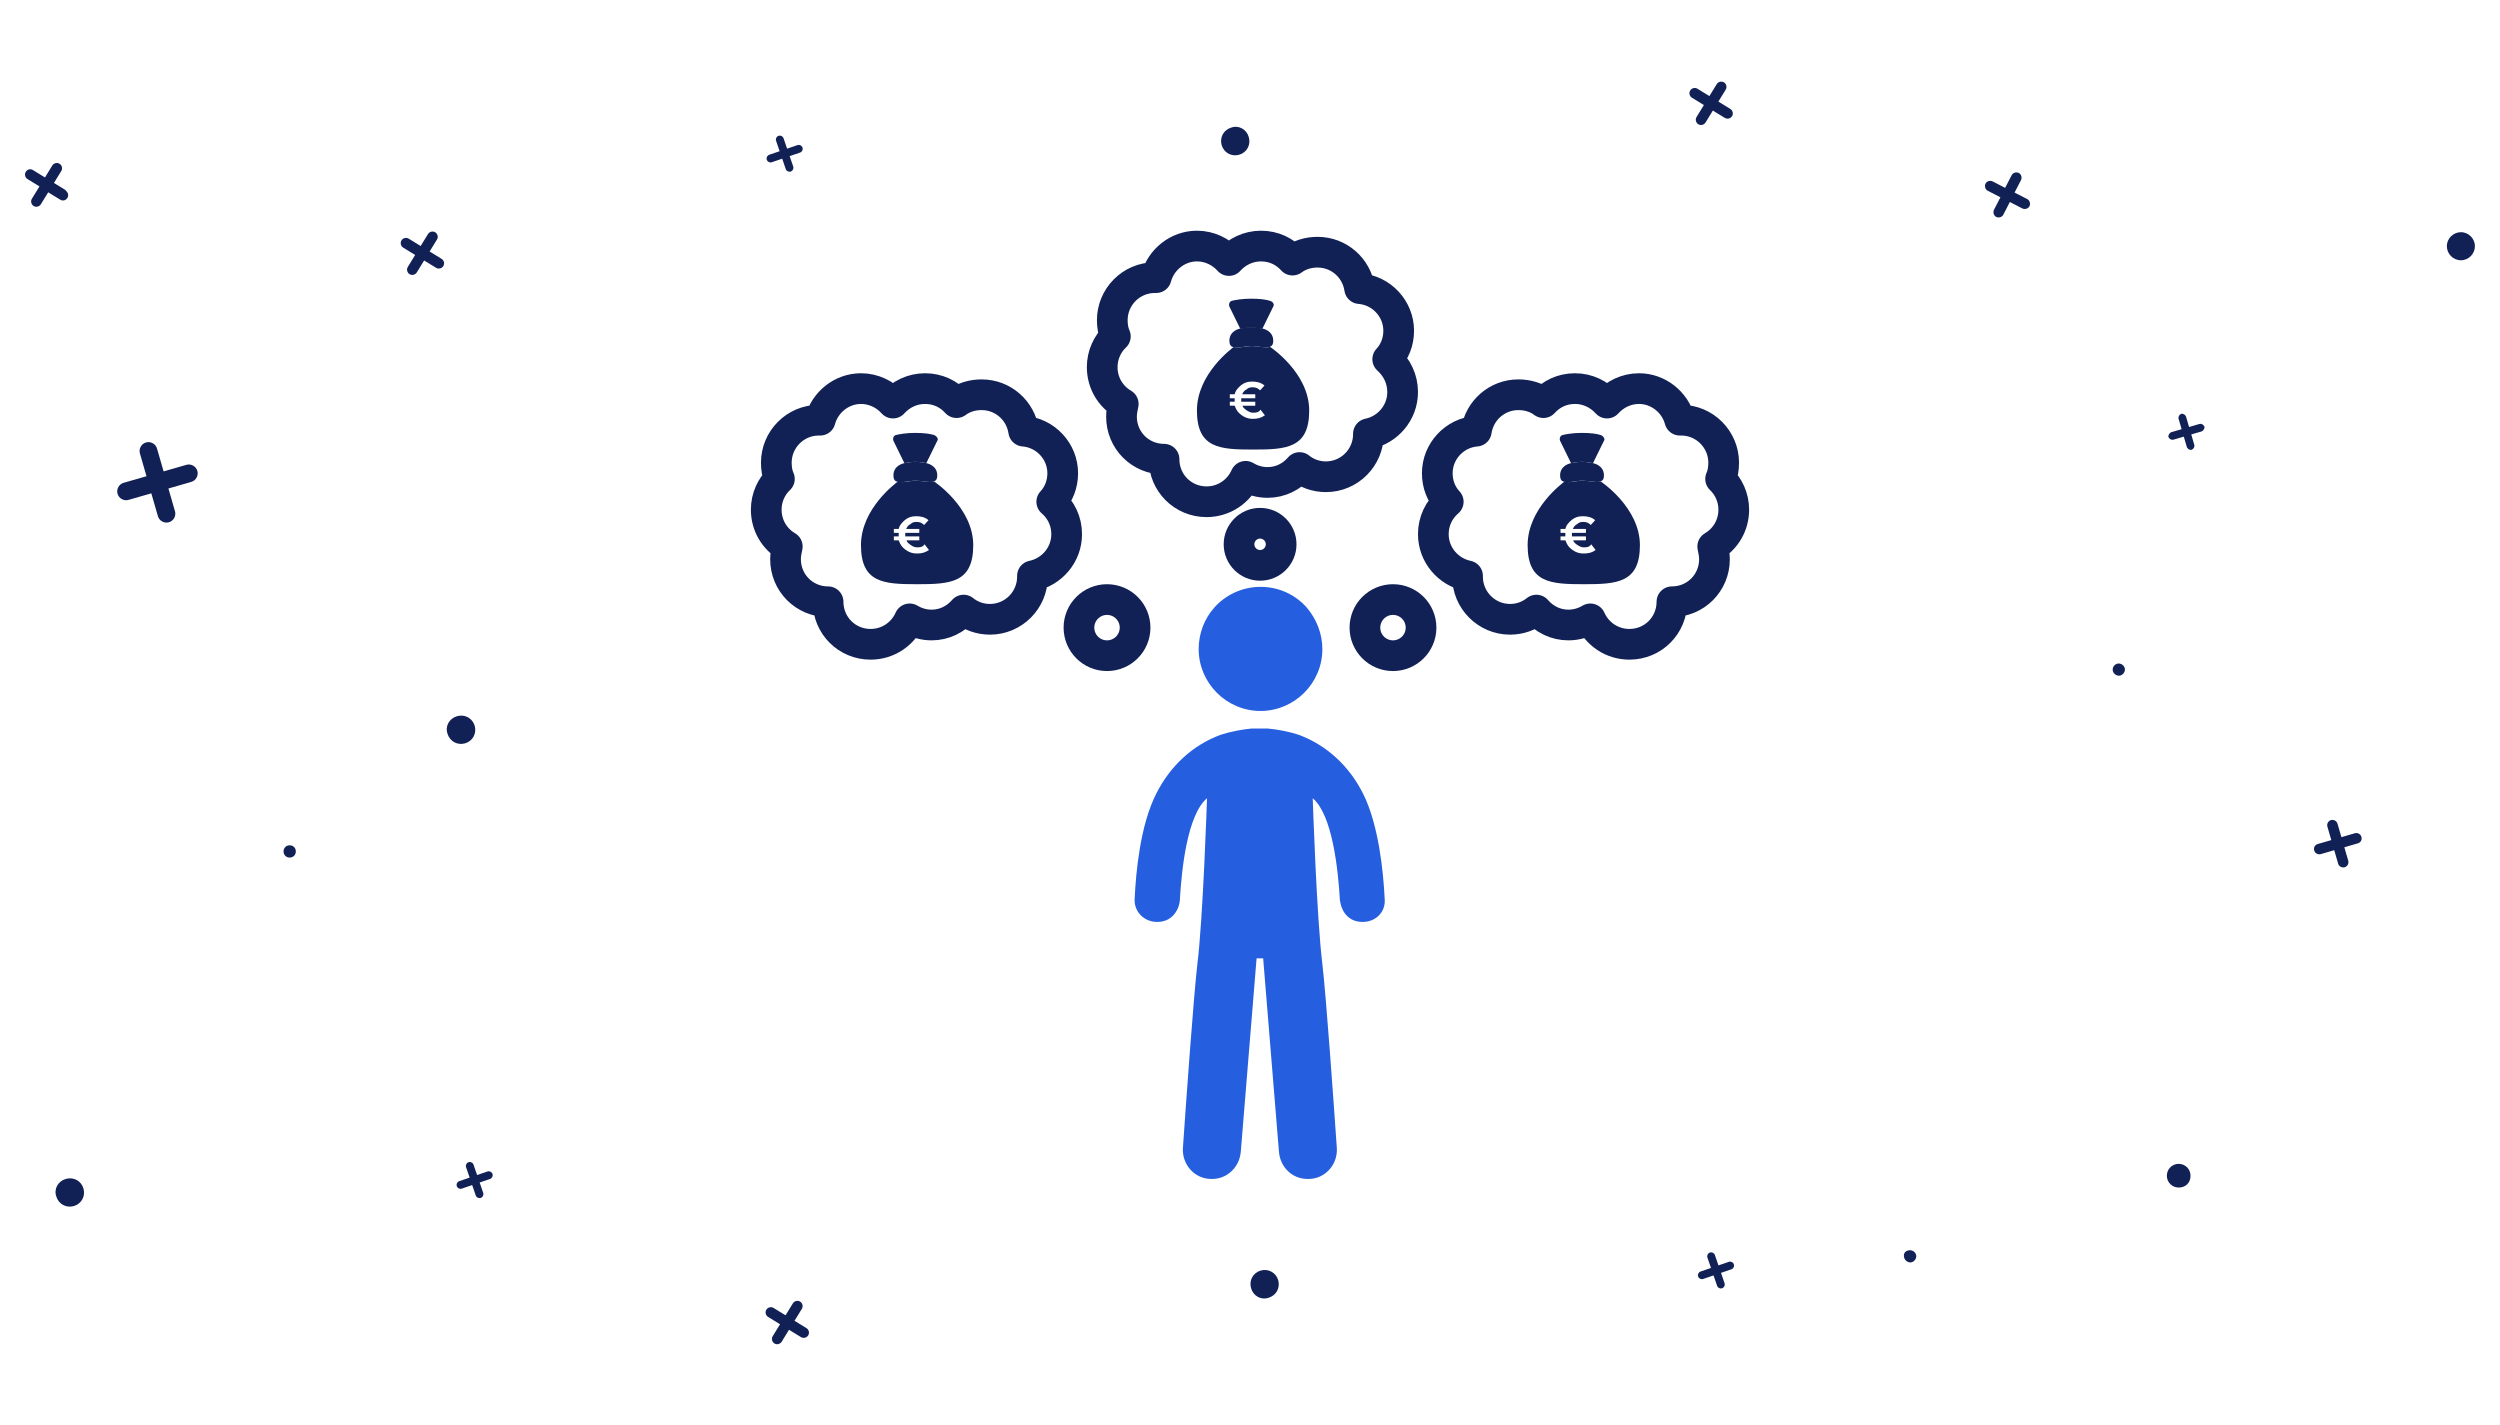 <?xml version="1.0" encoding="UTF-8"?> <svg xmlns="http://www.w3.org/2000/svg" xmlns:xlink="http://www.w3.org/1999/xlink" version="1.1" id="Layer_1" x="0px" y="0px" viewBox="0 0 570 325" style="enable-background:new 0 0 570 325;" xml:space="preserve"> <style type="text/css"> .st0{fill:#112155;} .st1{fill:#255EDF;} .st2{fill:none;stroke:#112155;stroke-width:7;stroke-linecap:round;stroke-linejoin:round;stroke-miterlimit:10;} </style> <g> <g id="Fill-1_9_" transform="matrix(0.852,0.523,-0.523,0.852,-58.861,-35.752)"> <g> <path class="st0" d="M104.4,28.9c0.6,0,1.2,0.5,1.2,1.2s-0.5,1.2-1.2,1.2h-3.2v3.2c0,0.6-0.5,1.2-1.2,1.2c-0.6,0-1.2-0.5-1.2-1.2 v-3.3h-3.2c-0.6,0-1.2-0.5-1.2-1.2s0.5-1.2,1.2-1.2h3.2v-3.2c0-0.6,0.5-1.2,1.2-1.2c0.6,0,1.2,0.5,1.2,1.2v3.2h3.2"></path> </g> </g> <g id="Fill-1_1_" transform="matrix(0.852,0.523,-0.523,0.852,-58.861,-35.752)"> <g> <path class="st0" d="M185.6-2.7c0.6,0,1.2,0.5,1.2,1.2c0,0.6-0.5,1.2-1.2,1.2h-3.2v3.2c0,0.6-0.5,1.2-1.2,1.2 c-0.6,0-1.2-0.5-1.2-1.2v-3.2h-3.2c-0.6,0-1.2-0.5-1.2-1.2c0-0.6,0.5-1.2,1.2-1.2h3.2v-3.2c0-0.6,0.5-1.2,1.2-1.2 c0.6,0,1.2,0.5,1.2,1.2v3.2L185.6-2.7"></path> </g> </g> <g id="Fill-11_9_" transform="matrix(0.96,-0.279,0.279,0.96,338.925,179.328)"> <g> <path class="st0" d="M187.2,65.5c0.6,0,1.2,0.5,1.2,1.2s-0.5,1.2-1.2,1.2H184v3.2c0,0.6-0.5,1.2-1.2,1.2c-0.6,0-1.2-0.5-1.2-1.2 v-3.2h-3.2c-0.6,0-1.2-0.5-1.2-1.2s0.5-1.2,1.2-1.2h3.2v-3.2c0-0.6,0.5-1.2,1.2-1.2c0.6,0,1.2,0.5,1.2,1.2v3.2H187.2L187.2,65.5z "></path> </g> </g> <g id="Fill-13_9_" transform="matrix(0.946,-0.324,0.324,0.946,-89.384,-45.575)"> <g> <path class="st0" d="M88.4,360.8c0.5,0,0.9,0.4,0.9,0.9s-0.4,0.9-0.9,0.9h-2.5v2.5c0,0.5-0.4,0.9-0.9,0.9s-0.9-0.4-0.9-0.9v-2.5 h-2.5c-0.5,0-0.9-0.4-0.9-0.9s0.4-0.9,0.9-0.9h2.5v-2.5c0-0.5,0.4-0.9,0.9-0.9s0.9,0.4,0.9,0.9v2.5H88.4"></path> </g> </g> <g id="Fill-14_9_" transform="matrix(1,0,0,1,-343.358,64.96)"> <g> <path class="st0" d="M842.8,203.1c0-1.5-1.2-2.7-2.7-2.7s-2.7,1.2-2.7,2.7s1.2,2.7,2.7,2.7S842.8,204.8,842.8,203.1L842.8,203.1z "></path> </g> </g> <g id="Fill-15_9_" transform="matrix(1,0,0,1,147.283,-17.861)"> <g> <path class="st0" d="M417,74c0-1.7-1.4-3.2-3.2-3.2c-1.7,0-3.2,1.4-3.2,3.2c0,1.7,1.4,3.2,3.2,3.2S417,75.7,417,74L417,74z"></path> </g> </g> <g id="Fill-16_9_" transform="matrix(1,0,0,1,-179.851,-335.972)"> <g> <path class="st0" d="M247.3,530.1c0-0.8-0.6-1.4-1.4-1.4s-1.4,0.6-1.4,1.4s0.6,1.4,1.4,1.4S247.3,530.9,247.3,530.1"></path> </g> </g> <g id="Fill-17_9_" transform="matrix(0.726,0.688,-0.688,0.726,137.986,-281.97)"> <g> <path class="st0" d="M452.6,19.4c-0.6,0.2-1.3-0.2-1.5-0.8s0.2-1.3,0.8-1.5l3.1-0.9l-0.9-3.1c-0.2-0.6,0.2-1.3,0.8-1.5 c0.6-0.2,1.3,0.2,1.5,0.8l0.9,3.1l3.1-0.9c0.6-0.2,1.3,0.2,1.5,0.8c0.2,0.6-0.2,1.3-0.8,1.5l-3.1,0.9l0.9,3.1 c0.2,0.6-0.2,1.3-0.8,1.5c-0.6,0.2-1.3-0.2-1.5-0.8l-0.9-3.1L452.6,19.4L452.6,19.4z"></path> </g> </g> <g id="Fill-18_9_" transform="matrix(1,-5.55112e-17,5.55112e-17,1,57.8,-38.022)"> <g> <path class="st0" d="M-28.5,152c-1,0.3-2.2-0.3-2.5-1.4c-0.3-1,0.3-2.2,1.4-2.5l5.2-1.5l-1.5-5.2c-0.3-1,0.3-2.2,1.4-2.5 c1-0.3,2.2,0.3,2.5,1.4l1.5,5.2l5.2-1.5c1-0.3,2.2,0.3,2.5,1.4c0.3,1-0.3,2.2-1.4,2.5l-5.2,1.5l1.5,5.2c0.3,1-0.3,2.2-1.4,2.5 c-1,0.3-2.2-0.3-2.5-1.4l-1.5-5.2L-28.5,152"></path> </g> </g> <g id="Fill-19_9_" transform="matrix(1,-1.11022e-16,1.11022e-16,1,328.406,-368.945)"> <g> <path class="st0" d="M167.1,469.2c-0.5,0.1-0.9-0.2-1.1-0.6c-0.1-0.4,0.2-0.9,0.6-1.1l2.4-0.7l-0.7-2.4c-0.1-0.5,0.2-0.9,0.6-1.1 c0.5-0.1,0.9,0.2,1.1,0.6l0.7,2.4l2.4-0.7c0.5-0.1,0.9,0.2,1.1,0.6c0.1,0.4-0.2,0.9-0.6,1.1l-2.4,0.7l0.7,2.4 c0.1,0.5-0.2,0.9-0.6,1.1c-0.5,0.1-0.9-0.2-1.1-0.6l-0.7-2.4L167.1,469.2L167.1,469.2z"></path> </g> </g> <g id="Fill-111_9_" transform="matrix(1,-2.22045e-16,2.22045e-16,1,514.234,-142.115)"> <g> <path class="st0" d="M-501.4,414.9c0.5,1.7,2.2,2.7,4,2.2c1.7-0.5,2.7-2.2,2.2-4c-0.5-1.7-2.2-2.7-4-2.2 C-501,411.4-502,413.2-501.4,414.9"></path> </g> </g> <g id="Fill-111_1_" transform="matrix(1,-2.22045e-16,2.22045e-16,1,514.234,-142.115)"> <g> <path class="st0" d="M-412.2,309.4c0.5,1.7,2.2,2.7,4,2.2c1.7-0.5,2.7-2.2,2.2-4c-0.5-1.7-2.2-2.7-4-2.2 S-412.8,307.7-412.2,309.4"></path> </g> </g> <g> <g id="Fill-1_2_" transform="matrix(0.852,0.523,-0.523,0.852,-58.861,-35.752)"> <g> <path class="st0" d="M415-180c0,0.6-0.5,1.2-1.2,1.2c-0.6,0-1.2-0.5-1.2-1.2v-3.2h-3.2c-0.6,0-1.2-0.5-1.2-1.2 c0-0.6,0.5-1.2,1.2-1.2h3.2v-3.2c0-0.6,0.5-1.2,1.2-1.2c0.6,0,1.2,0.5,1.2,1.2v3.2h3.2c0.6,0,1.2,0.5,1.2,1.2 c0,0.6-0.5,1.2-1.2,1.2H415V-180L415-180z"></path> </g> </g> <g id="Fill-13_1_" transform="matrix(0.946,-0.324,0.324,0.946,-89.384,-45.575)"> <g> <path class="st0" d="M228.6,166.6c0,0.5-0.4,0.9-0.9,0.9s-0.9-0.4-0.9-0.9v-2.5h-2.5c-0.5,0-0.9-0.4-0.9-0.9s0.4-0.9,0.9-0.9 h2.5v-2.5c0-0.5,0.4-0.9,0.9-0.9s0.9,0.4,0.9,0.9v2.5h2.5c0.5,0,0.9,0.4,0.9,0.9s-0.4,0.9-0.9,0.9h-2.5V166.6L228.6,166.6z"></path> </g> </g> <g id="Fill-111_2_" transform="matrix(1,-2.22045e-16,2.22045e-16,1,514.234,-142.115)"> <g> <path class="st0" d="M-233.5,171.2c-1.7,0.5-2.7,2.2-2.2,4c0.5,1.7,2.2,2.7,4,2.2c1.7-0.5,2.7-2.2,2.2-4 S-231.8,170.6-233.5,171.2L-233.5,171.2z"></path> </g> </g> </g> <g> <g id="Fill-1_3_" transform="matrix(0.852,0.523,-0.523,0.852,-58.861,-35.752)"> <g> <path class="st0" d="M378.5,158.4c0-0.6,0.5-1.2,1.2-1.2c0.6,0,1.2,0.5,1.2,1.2v3.2h3.2c0.6,0,1.2,0.5,1.2,1.2 c0,0.6-0.5,1.2-1.2,1.2h-3.2v3.2c0,0.6-0.5,1.2-1.2,1.2c-0.6,0-1.2-0.5-1.2-1.2V164h-3.2c-0.6,0-1.2-0.5-1.2-1.2 c0-0.6,0.5-1.2,1.2-1.2h3.2V158.4L378.5,158.4z"></path> </g> </g> <g id="Fill-13_2_" transform="matrix(0.946,-0.324,0.324,0.946,-89.384,-45.575)"> <g> <path class="st0" d="M345.2,469.5c0-0.5,0.4-0.9,0.9-0.9s0.9,0.4,0.9,0.9v2.5h2.5c0.5,0,0.9,0.4,0.9,0.9s-0.4,0.9-0.9,0.9H347 v2.5c0,0.5-0.4,0.9-0.9,0.9s-0.9-0.4-0.9-0.9v-2.5h-2.5c-0.5,0-0.9-0.4-0.9-0.9s0.4-0.9,0.9-0.9h2.5V469.5L345.2,469.5z"></path> </g> </g> <g id="Fill-111_3_" transform="matrix(1,-2.22045e-16,2.22045e-16,1,514.234,-142.115)"> <g> <path class="st0" d="M-225,438c1.7-0.5,2.7-2.2,2.2-4c-0.5-1.7-2.2-2.7-4-2.2c-1.7,0.5-2.7,2.2-2.2,4S-226.7,438.6-225,438 L-225,438z"></path> </g> </g> </g> <g id="Fill-112_9_" transform="matrix(1,-2.77556e-16,2.77556e-16,1,284.47,-714.51)"> <g> <path class="st0" d="M149.7,1001.3c0.2,0.7,1,1.2,1.7,1s1.2-1,1-1.7s-1-1.2-1.7-1C149.9,999.7,149.4,1000.4,149.7,1001.3 L149.7,1001.3z"></path> </g> </g> <g id="Fill-113_9_" transform="matrix(1,-3.33067e-16,3.33067e-16,1,196.837,-592.48)"> <g> <path class="st0" d="M284.9,745.5c0.2,0.7,1,1.2,1.7,1s1.2-1,1-1.7s-1-1.2-1.7-1C285.2,744,284.7,744.7,284.9,745.5L284.9,745.5z "></path> </g> </g> </g> <g> <g> <path class="st0" d="M213.7,100.5l-2.5,5.1c0,0-1.4-0.3-2.5-0.3c-1.1,0-2.5,0.3-2.5,0.3l-2.5-5.1c-0.2-0.5,0-1.1,0.5-1.3 c0.8-0.2,2.4-0.5,4.4-0.5c2.1,0,3.5,0.2,4.4,0.5C213.7,99.5,214,100.2,213.7,100.5z"></path> <path class="st0" d="M213.7,108.4c0,0.8-0.2,1.1-0.8,1.4c-1,0.3-2.8-0.2-4.2-0.2c-1.5,0-3.2,0.6-4.2,0.2c-0.5-0.1-0.8-0.6-0.8-1.4 c0-2.4,2.5-2.8,2.5-2.8s1.4-0.3,2.5-0.3c1.1,0,2.5,0.3,2.5,0.3S213.7,106,213.7,108.4z"></path> <path class="st0" d="M213,109.8c-0.2,0-0.4,0.1-0.7,0.1c0,0-0.1,0-0.1,0c-1,0-2.3-0.3-3.4-0.3h0c-1.2,0-2.5,0.4-3.4,0.3 c0,0-0.1,0-0.1,0c-0.2,0-0.4,0-0.6-0.1l0,0c-0.5,0.4-8.4,6.2-8.4,14.5c0,8.6,5.2,8.9,12.8,8.9c7.6,0,12.8-0.3,12.8-8.9 S213,109.8,213,109.8z M209,126.2c-1,0-1.8-0.3-2.6-0.9c-0.8-0.6-1.1-1.1-1.5-2.1h-1.1v-0.9h1.1v-0.8h-1.1v-0.9h1.1 c0.2-0.9,0.8-1.5,1.5-2.1c0.8-0.6,1.5-0.8,2.5-0.8s2,0.2,2.8,0.9l-1,1.1c-0.5-0.5-1-0.7-1.7-0.7c-0.6,0-1,0.1-1.4,0.5 c-0.5,0.2-0.8,0.7-1,1.1h3v0.9h-3.2c0,0.1,0,0.3,0,0.3v0.5h3.2v0.9h-2.9c0.1,0.5,0.6,0.8,1,1.1s0.9,0.5,1.4,0.5 c0.8,0,1.3-0.1,1.7-0.7l1,1.3C210.9,126,210.2,126.2,209,126.2z"></path> </g> <g> <path class="st0" d="M290.3,69.9l-2.5,5.1c0,0-1.4-0.3-2.5-0.3c-1.1,0-2.5,0.3-2.5,0.3l-2.5-5.1c-0.2-0.5,0-1.1,0.5-1.3 c0.8-0.2,2.4-0.5,4.4-0.5c2.1,0,3.5,0.2,4.4,0.5C290.3,68.8,290.6,69.5,290.3,69.9z"></path> <path class="st0" d="M290.3,77.7c0,0.8-0.2,1.1-0.8,1.4c-1,0.3-2.8-0.2-4.2-0.2s-3.2,0.6-4.2,0.2c-0.5-0.1-0.8-0.6-0.8-1.4 c0-2.4,2.5-2.8,2.5-2.8s1.4-0.3,2.5-0.3c1.1,0,2.5,0.3,2.5,0.3S290.3,75.3,290.3,77.7z"></path> <path class="st0" d="M289.6,79.1c-0.2,0-0.4,0.1-0.7,0.1c0,0-0.1,0-0.1,0c-1,0-2.3-0.3-3.4-0.3h0c-1.2,0-2.5,0.4-3.4,0.3 c0,0-0.1,0-0.1,0c-0.2,0-0.4,0-0.6-0.1l0,0c-0.5,0.4-8.4,6.2-8.4,14.5c0,8.6,5.2,8.9,12.8,8.9s12.8-0.3,12.8-8.9 S289.6,79.1,289.6,79.1z M285.6,95.5c-1,0-1.8-0.3-2.6-0.9c-0.8-0.6-1.1-1.1-1.5-2.1h-1.1v-0.9h1.1v-0.8h-1.1v-0.9h1.1 c0.2-0.9,0.8-1.5,1.5-2.1c0.8-0.6,1.5-0.8,2.5-0.8s2,0.2,2.8,0.9l-1,1.1c-0.5-0.5-1-0.7-1.7-0.7c-0.6,0-1,0.1-1.4,0.5 c-0.5,0.2-0.8,0.7-1,1.1h3v0.9H283c0,0.1,0,0.3,0,0.3v0.5h3.2v0.9h-2.9c0.1,0.5,0.6,0.8,1,1.1c0.5,0.3,0.9,0.5,1.4,0.5 c0.8,0,1.3-0.1,1.7-0.7l1,1.3C287.5,95.3,286.7,95.5,285.6,95.5z"></path> </g> <g> <g> <path class="st1" d="M310.7,210.2c-1.4,0-2.6-0.4-3.6-1.4c-0.9-0.9-1.4-2.2-1.6-3.5c-0.4-7-1.7-19.5-6.2-23.3 c0,0,0.9,27.4,2.2,37.8c0.9,7.9,2.5,30.5,3.3,42c0.2,3.7-2.6,6.9-6.3,7c-0.1,0-0.3,0-0.4,0c-3.4,0-6.2-2.6-6.5-6.2l-3.6-44.1 h-1.5l-3.6,44.1c-0.3,3.5-3.1,6.2-6.5,6.2c-0.1,0-0.3,0-0.4,0c-3.7-0.1-6.5-3.3-6.3-7c0.8-11.5,2.4-34.1,3.3-42 c1.3-10.4,2.2-37.8,2.2-37.8c-4.5,3.8-5.8,16.2-6.2,23.3c-0.1,1.3-0.7,2.6-1.6,3.5c-1,1-2.2,1.4-3.6,1.4c-2.9,0-5.3-2.3-5.1-5.3 c0.3-6.3,1.3-16.8,4.9-23.9c3.1-6.2,8.2-11.1,14.8-13.5c2.2-0.7,4.8-1.2,7-1.4c0.6,0,1.2,0,1.8,0c0.6,0,1.2,0,1.8,0 c2.2,0.2,4.9,0.7,7,1.4c6.6,2.4,11.7,7.3,14.8,13.5c3.5,7,4.6,17.6,4.9,23.9C316,207.9,313.7,210.2,310.7,210.2z"></path> </g> <g> <path class="st1" d="M301.5,148c0,7.8-6.4,14.1-14.1,14.1c-7.8,0-14.1-6.4-14.1-14.1c0-3.6,1.3-6.9,3.5-9.4 c2.5-2.9,6.4-4.8,10.6-4.8c4.3,0,8.1,1.9,10.6,4.8C300.1,141.1,301.5,144.4,301.5,148z"></path> </g> </g> <g> <path class="st2" d="M243.2,121.8c0,4.7-3.4,8.6-7.8,9.5v0.2c0,5.3-4.3,9.7-9.7,9.7c-2.3,0-4.4-0.8-6-2.1 c-1.8,2.1-4.4,3.4-7.3,3.4c-1.8,0-3.5-0.5-5-1.4c-1.5,3.4-4.9,5.8-8.9,5.8c-5.4,0-9.7-4.3-9.7-9.7c-5.4,0-9.7-4.3-9.7-9.7 c0-1,0.2-2,0.4-2.9c-2.9-1.7-4.8-4.8-4.8-8.4c0-2.8,1.2-5.3,3-7c-0.5-1.1-0.7-2.4-0.7-3.7c0-5.3,4.3-9.7,9.7-9.7 c0.1,0,0.2,0,0.3,0c1.1-4.1,4.9-7.2,9.3-7.2c2.9,0,5.5,1.3,7.3,3.3c1.8-2,4.4-3.3,7.3-3.3c2.9,0,5.4,1.2,7.2,3.2 c1.6-1.2,3.6-1.8,5.7-1.8c4.9,0,8.9,3.6,9.6,8.3c5,0.4,8.9,4.6,8.9,9.6c0,2.5-0.9,4.8-2.5,6.5 C241.9,116.2,243.2,118.8,243.2,121.8z"></path> <circle class="st2" cx="252.4" cy="143.1" r="6.4"></circle> </g> <path class="st2" d="M319.8,89.4c0,4.7-3.4,8.6-7.8,9.5V99c0,5.3-4.3,9.7-9.7,9.7c-2.3,0-4.4-0.8-6-2.1c-1.8,2.1-4.4,3.4-7.3,3.4 c-1.8,0-3.5-0.5-5-1.4c-1.5,3.4-4.9,5.8-8.9,5.8c-5.4,0-9.7-4.3-9.7-9.7c-5.4,0-9.7-4.3-9.7-9.7c0-1,0.2-2,0.4-2.9 c-2.9-1.7-4.8-4.8-4.8-8.4c0-2.8,1.2-5.3,3-7c-0.5-1.1-0.7-2.4-0.7-3.7c0-5.3,4.3-9.7,9.7-9.7c0.1,0,0.2,0,0.3,0 c1.1-4.1,4.9-7.2,9.3-7.2c2.9,0,5.5,1.3,7.3,3.3c1.8-2,4.4-3.3,7.3-3.3c2.9,0,5.4,1.2,7.2,3.2c1.6-1.2,3.6-1.8,5.7-1.8 c4.9,0,8.9,3.6,9.6,8.3c5,0.4,8.9,4.6,8.9,9.6c0,2.5-0.9,4.8-2.5,6.5C318.5,83.8,319.8,86.4,319.8,89.4z"></path> <circle class="st2" cx="287.3" cy="124.1" r="4.8"></circle> <g> <path class="st0" d="M365.7,100.5l-2.5,5.1c0,0-1.4-0.3-2.5-0.3c-1.1,0-2.5,0.3-2.5,0.3l-2.5-5.1c-0.2-0.5,0-1.1,0.5-1.3 c0.8-0.2,2.4-0.5,4.4-0.5c2.1,0,3.5,0.2,4.4,0.5C365.7,99.5,366,100.2,365.7,100.5z"></path> <path class="st0" d="M365.7,108.4c0,0.8-0.2,1.1-0.8,1.4c-1,0.3-2.8-0.2-4.2-0.2s-3.2,0.6-4.2,0.2c-0.5-0.1-0.8-0.6-0.8-1.4 c0-2.4,2.5-2.8,2.5-2.8s1.4-0.3,2.5-0.3c1.1,0,2.5,0.3,2.5,0.3S365.7,106,365.7,108.4z"></path> <path class="st0" d="M365,109.8c-0.2,0-0.4,0.1-0.7,0.1c0,0-0.1,0-0.1,0c-1,0-2.3-0.3-3.4-0.3h0c-1.2,0-2.5,0.4-3.4,0.3 c0,0-0.1,0-0.1,0c-0.2,0-0.4,0-0.6-0.1l0,0c-0.5,0.4-8.4,6.2-8.4,14.5c0,8.6,5.2,8.9,12.8,8.9s12.8-0.3,12.8-8.9 S365,109.8,365,109.8z M361,126.2c-1,0-1.8-0.3-2.6-0.9c-0.8-0.6-1.1-1.1-1.5-2.1h-1.1v-0.9h1.1v-0.8h-1.1v-0.9h1.1 c0.2-0.9,0.8-1.5,1.5-2.1c0.8-0.6,1.5-0.8,2.5-0.8c1,0,2,0.2,2.8,0.9l-1,1.1c-0.5-0.5-1-0.7-1.7-0.7c-0.6,0-1,0.1-1.4,0.5 c-0.5,0.2-0.8,0.7-1,1.1h3v0.9h-3.2c0,0.1,0,0.3,0,0.3v0.5h3.2v0.9h-2.9c0.1,0.5,0.6,0.8,1,1.1c0.5,0.3,0.9,0.5,1.4,0.5 c0.8,0,1.3-0.1,1.7-0.7l1,1.3C363,126,362.2,126.2,361,126.2z"></path> </g> <g> <path class="st2" d="M326.8,121.8c0,4.7,3.4,8.6,7.8,9.5v0.2c0,5.3,4.3,9.7,9.7,9.7c2.3,0,4.4-0.8,6-2.1c1.8,2.1,4.4,3.4,7.3,3.4 c1.8,0,3.5-0.5,5-1.4c1.5,3.4,4.9,5.8,8.9,5.8c5.4,0,9.7-4.3,9.7-9.7c5.4,0,9.7-4.3,9.7-9.7c0-1-0.2-2-0.4-2.9 c2.9-1.7,4.8-4.8,4.8-8.4c0-2.8-1.2-5.3-3-7c0.5-1.1,0.7-2.4,0.7-3.7c0-5.3-4.3-9.7-9.7-9.7c-0.1,0-0.2,0-0.3,0 c-1.1-4.1-4.9-7.2-9.3-7.2c-2.9,0-5.5,1.3-7.3,3.3c-1.8-2-4.4-3.3-7.3-3.3c-2.9,0-5.4,1.2-7.2,3.2c-1.6-1.2-3.6-1.8-5.7-1.8 c-4.9,0-8.9,3.6-9.6,8.3c-5,0.4-8.9,4.6-8.9,9.6c0,2.5,0.9,4.8,2.5,6.5C328.1,116.2,326.8,118.8,326.8,121.8z"></path> <circle class="st2" cx="317.6" cy="143.1" r="6.4"></circle> </g> </g> </svg> 